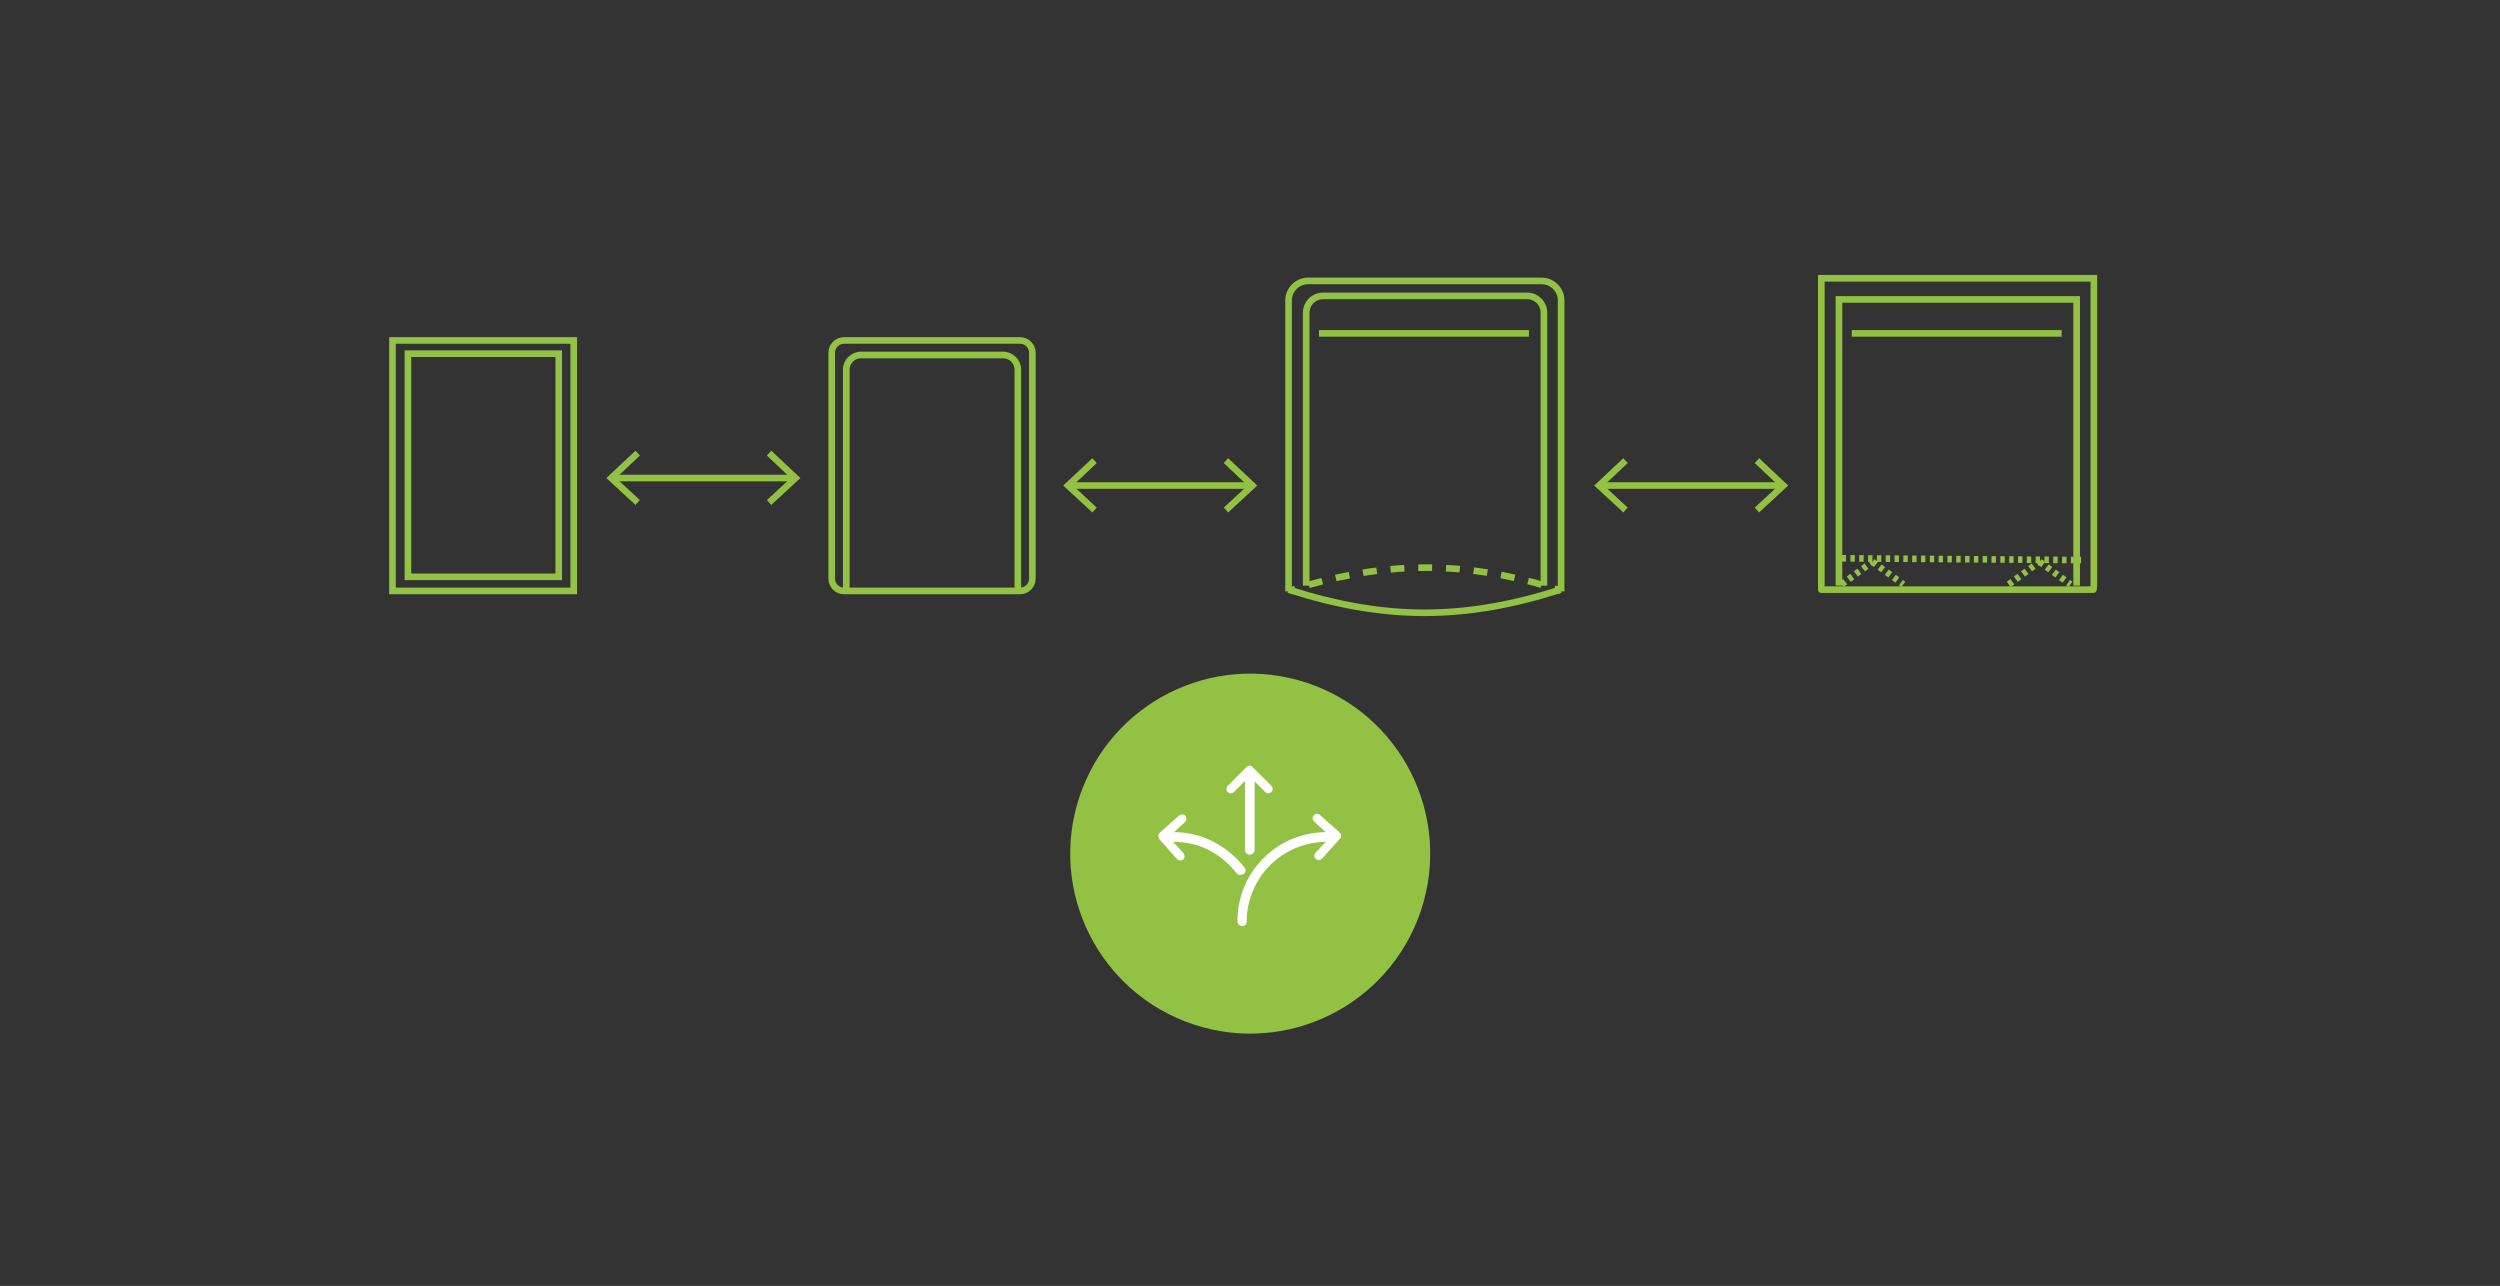 <?xml version="1.0" encoding="UTF-8"?>
<svg xmlns="http://www.w3.org/2000/svg" xmlns:xlink="http://www.w3.org/1999/xlink" version="1.1" id="Ebene_1" x="0px" y="0px" viewBox="0 0 566.9 291.6" style="enable-background:new 0 0 566.9 291.6;" xml:space="preserve">
<rect x="0" y="0" width="566.9" height="291.6" fill="#333333" stroke="none"/>
<style type="text/css">
	.st0{fill:#92C144;}
	.st1{fill:none;stroke:#FFFFFF;stroke-width:25;stroke-linecap:round;stroke-miterlimit:10;}
	.st2{fill:#FFFFFF;}
	.st3{fill:none;stroke:#92C144;stroke-width:1.5;stroke-miterlimit:10;}
	.st4{fill:none;stroke:#93C244;stroke-width:1.5;stroke-miterlimit:10;}
	.st5{fill:none;stroke:#92C144;stroke-width:1.5;stroke-miterlimit:10;stroke-dasharray:3.146,3.146;}
	.st6{fill:none;stroke:#92C144;stroke-width:1.5;stroke-linecap:round;stroke-miterlimit:10;}
	.st7{fill:none;stroke:#92C144;stroke-width:1.5;stroke-miterlimit:10;stroke-dasharray:1,1;}
	.st8{display:none;}
	.st9{display:inline;fill:none;stroke:#93C244;stroke-width:1.5;stroke-miterlimit:10;}
</style>
<g id="Ebene_1_00000016791713919186725450000018189707261301360830_">
</g>
<g id="Ebene_2_00000144337701011861429160000005281525959860691133_">
</g>
<g id="Ebene_6">
</g>
<g>
	
		<ellipse transform="matrix(0.316 -0.949 0.949 0.316 10.091 401.401)" class="st0" cx="283.5" cy="193.7" rx="40.8" ry="40.8"></ellipse>
	<path class="st1" d="M283.4,193.8"></path>
	<path class="st1" d="M283.4,171"></path>
	<path class="st2" d="M281.2,198.4c-0.3,0-0.6-0.1-0.8-0.4c-1.7-2.2-3.8-3.9-6.2-5.2c-2.5-1.3-5.3-1.9-8.1-1.9   c-0.6,0-1.1-0.5-1.1-1.1s0.5-1.1,1.1-1.1c3.2,0,6.3,0.7,9.1,2.2c2.7,1.4,5.1,3.4,7,5.8c0.4,0.5,0.3,1.1-0.2,1.5   C281.6,198.3,281.4,198.4,281.2,198.4z"></path>
	<path class="st2" d="M262.9,190.3l4,4.5c0.4,0.4,1,0.4,1.4,0.1l0,0c0.4-0.4,0.4-1,0.1-1.4l-2.4-2.6l0.1-2.1l2.6-2.4   c0.4-0.4,0.4-1,0.1-1.4s-1-0.4-1.4-0.1l-4.5,4l0,0C262.6,189.2,262.6,189.8,262.9,190.3z"></path>
	<g>
		<path class="st2" d="M281.7,210c-0.6,0-1.1-0.5-1.1-1.1c0-5.4,2.1-10.5,5.9-14.3s8.9-5.9,14.3-5.9c0.6,0,1.1,0.5,1.1,1.1    s-0.5,1.1-1.1,1.1c-4.8,0-9.4,1.9-12.8,5.3c-3.4,3.4-5.3,8-5.3,12.8C282.7,209.6,282.3,210,281.7,210z"></path>
		<path class="st2" d="M303.8,188.8L303.8,188.8l-4.5-4c-0.4-0.4-1-0.3-1.4,0.1c-0.4,0.4-0.3,1,0.1,1.4l2.6,2.4l0.1,2.1l-2.4,2.6    c-0.4,0.4-0.3,1,0.1,1.4l0,0c0.4,0.4,1,0.3,1.4-0.1l4-4.5C304.3,189.8,304.2,189.2,303.8,188.8z"></path>
	</g>
	<path class="st2" d="M282.7,173.9l-4.3,4.3c-0.4,0.4-0.4,1,0,1.4l0,0c0.4,0.4,1,0.4,1.4,0l2.5-2.5h2.1l2.5,2.5c0.4,0.4,1,0.4,1.4,0   s0.4-1,0-1.4l-4.3-4.3l0,0C283.7,173.5,283.1,173.5,282.7,173.9z"></path>
	<path class="st2" d="M283.4,193.8c-0.6,0-1.1-0.5-1.1-1.1v-17c0-0.6,0.5-1.1,1.1-1.1s1.1,0.5,1.1,1.1v17   C284.5,193.3,284,193.8,283.4,193.8z"></path>
</g>
<g>
	<g>
		<g>
			<line class="st3" x1="242.7" y1="110.1" x2="283.5" y2="110.1"></line>
			<g>
				<polygon class="st0" points="247.7,116.2 248.7,115.1 243.3,110.1 248.7,105 247.7,103.9 241.1,110.1     "></polygon>
			</g>
			<g>
				<polygon class="st0" points="278.5,116.2 277.5,115.1 282.9,110.1 277.5,105 278.5,103.9 285.1,110.1     "></polygon>
			</g>
		</g>
	</g>
</g>
<g>
	<g>
		<g>
			<line class="st3" x1="363.1" y1="110.1" x2="403.9" y2="110.1"></line>
			<g>
				<polygon class="st0" points="368.1,116.2 369.1,115.1 363.7,110.1 369.1,105 368.1,103.9 361.5,110.1     "></polygon>
			</g>
			<g>
				<polygon class="st0" points="398.9,116.2 397.9,115.1 403.3,110.1 397.9,105 398.9,103.9 405.5,110.1     "></polygon>
			</g>
		</g>
	</g>
</g>
<g>
	<g>
		<g>
			<line class="st3" x1="139.1" y1="108.4" x2="179.8" y2="108.4"></line>
			<g>
				<polygon class="st0" points="144.1,114.5 145.1,113.4 139.7,108.4 145.1,103.3 144.1,102.2 137.5,108.4     "></polygon>
			</g>
			<g>
				<polygon class="st0" points="174.9,114.5 173.9,113.4 179.3,108.4 173.9,103.3 174.9,102.2 181.5,108.4     "></polygon>
			</g>
		</g>
	</g>
</g>
<g>
	<g>
		<g>
			<path class="st3" d="M354,134.1v-66c0-2.4-2-4.4-4.4-4.4h-53c-2.4,0-4.4,2-4.4,4.4v66"></path>
		</g>
		<g>
			<path class="st3" d="M346.7,75.6h-47.6"></path>
		</g>
	</g>
	<path class="st3" d="M353.9,133.7c-21.9,7-39.8,7-61.7,0"></path>
</g>
<g>
	<g>
		<g>
			<path class="st3" d="M350.1,132.8V70.9c0-2.1-1.7-3.8-3.8-3.8H300c-2.1,0-3.8,1.7-3.8,3.8v61.9"></path>
		</g>
	</g>
</g>
<g>
	<path class="st4" d="M231.3,134h-39.9c-1.6,0-2.8-1.3-2.8-2.8V80c0-1.6,1.3-2.8,2.8-2.8h39.9c1.6,0,2.8,1.3,2.8,2.8v51.2   C234.1,132.7,232.9,134,231.3,134z"></path>
	<path class="st4" d="M191.9,134.1V83.8c0-1.8,1.5-3.3,3.3-3.3h32.3c1.8,0,3.3,1.5,3.3,3.3v50.3"></path>
</g>
<rect x="89" y="77.2" class="st4" width="41.1" height="56.8"></rect>
<rect x="92.5" y="80.2" class="st4" width="34.2" height="50.6"></rect>
<g>
	<g>
		<path class="st3" d="M292.3,134c0.5-0.2,1-0.3,1.4-0.4"></path>
		<path class="st5" d="M296.8,132.6c19-5.3,35.2-5.2,54.3,0.4"></path>
		<path class="st3" d="M352.5,133.5c0.5,0.1,1,0.3,1.4,0.4"></path>
	</g>
</g>
<g>
	<g>
		<g>
			<path class="st6" d="M474.8,133.1v-70H413v70"></path>
		</g>
		<g>
			<path class="st3" d="M467.5,75.6h-47.6"></path>
		</g>
	</g>
	<path class="st6" d="M474.7,133.7H413"></path>
</g>
<g>
	<g>
		<g>
			<path class="st3" d="M470.9,132.8V67.9H417v64.9"></path>
		</g>
	</g>
</g>
<g>
	<g>
		<path class="st7" d="M417.6,126.6l54.3,0.4"></path>
	</g>
</g>
<g>
	<g>
		<path class="st7" d="M417.6,132.5l7-5.1"></path>
	</g>
</g>
<g>
	<g>
		<path class="st7" d="M455.5,132.5l7-5.1"></path>
	</g>
</g>
<g>
	<g>
		<path class="st7" d="M462.5,127.4l7,5.1"></path>
	</g>
</g>
<g>
	<g>
		<path class="st7" d="M424.6,127.4l7,5.1"></path>
	</g>
</g>
<path class="st3" d="M405.7,133.9"></path>
<g id="Ebene_4">
</g>
<g id="Ebene_5" class="st8">
	<circle class="st9" cx="275.3" cy="145" r="133.8"></circle>
</g>
</svg>
